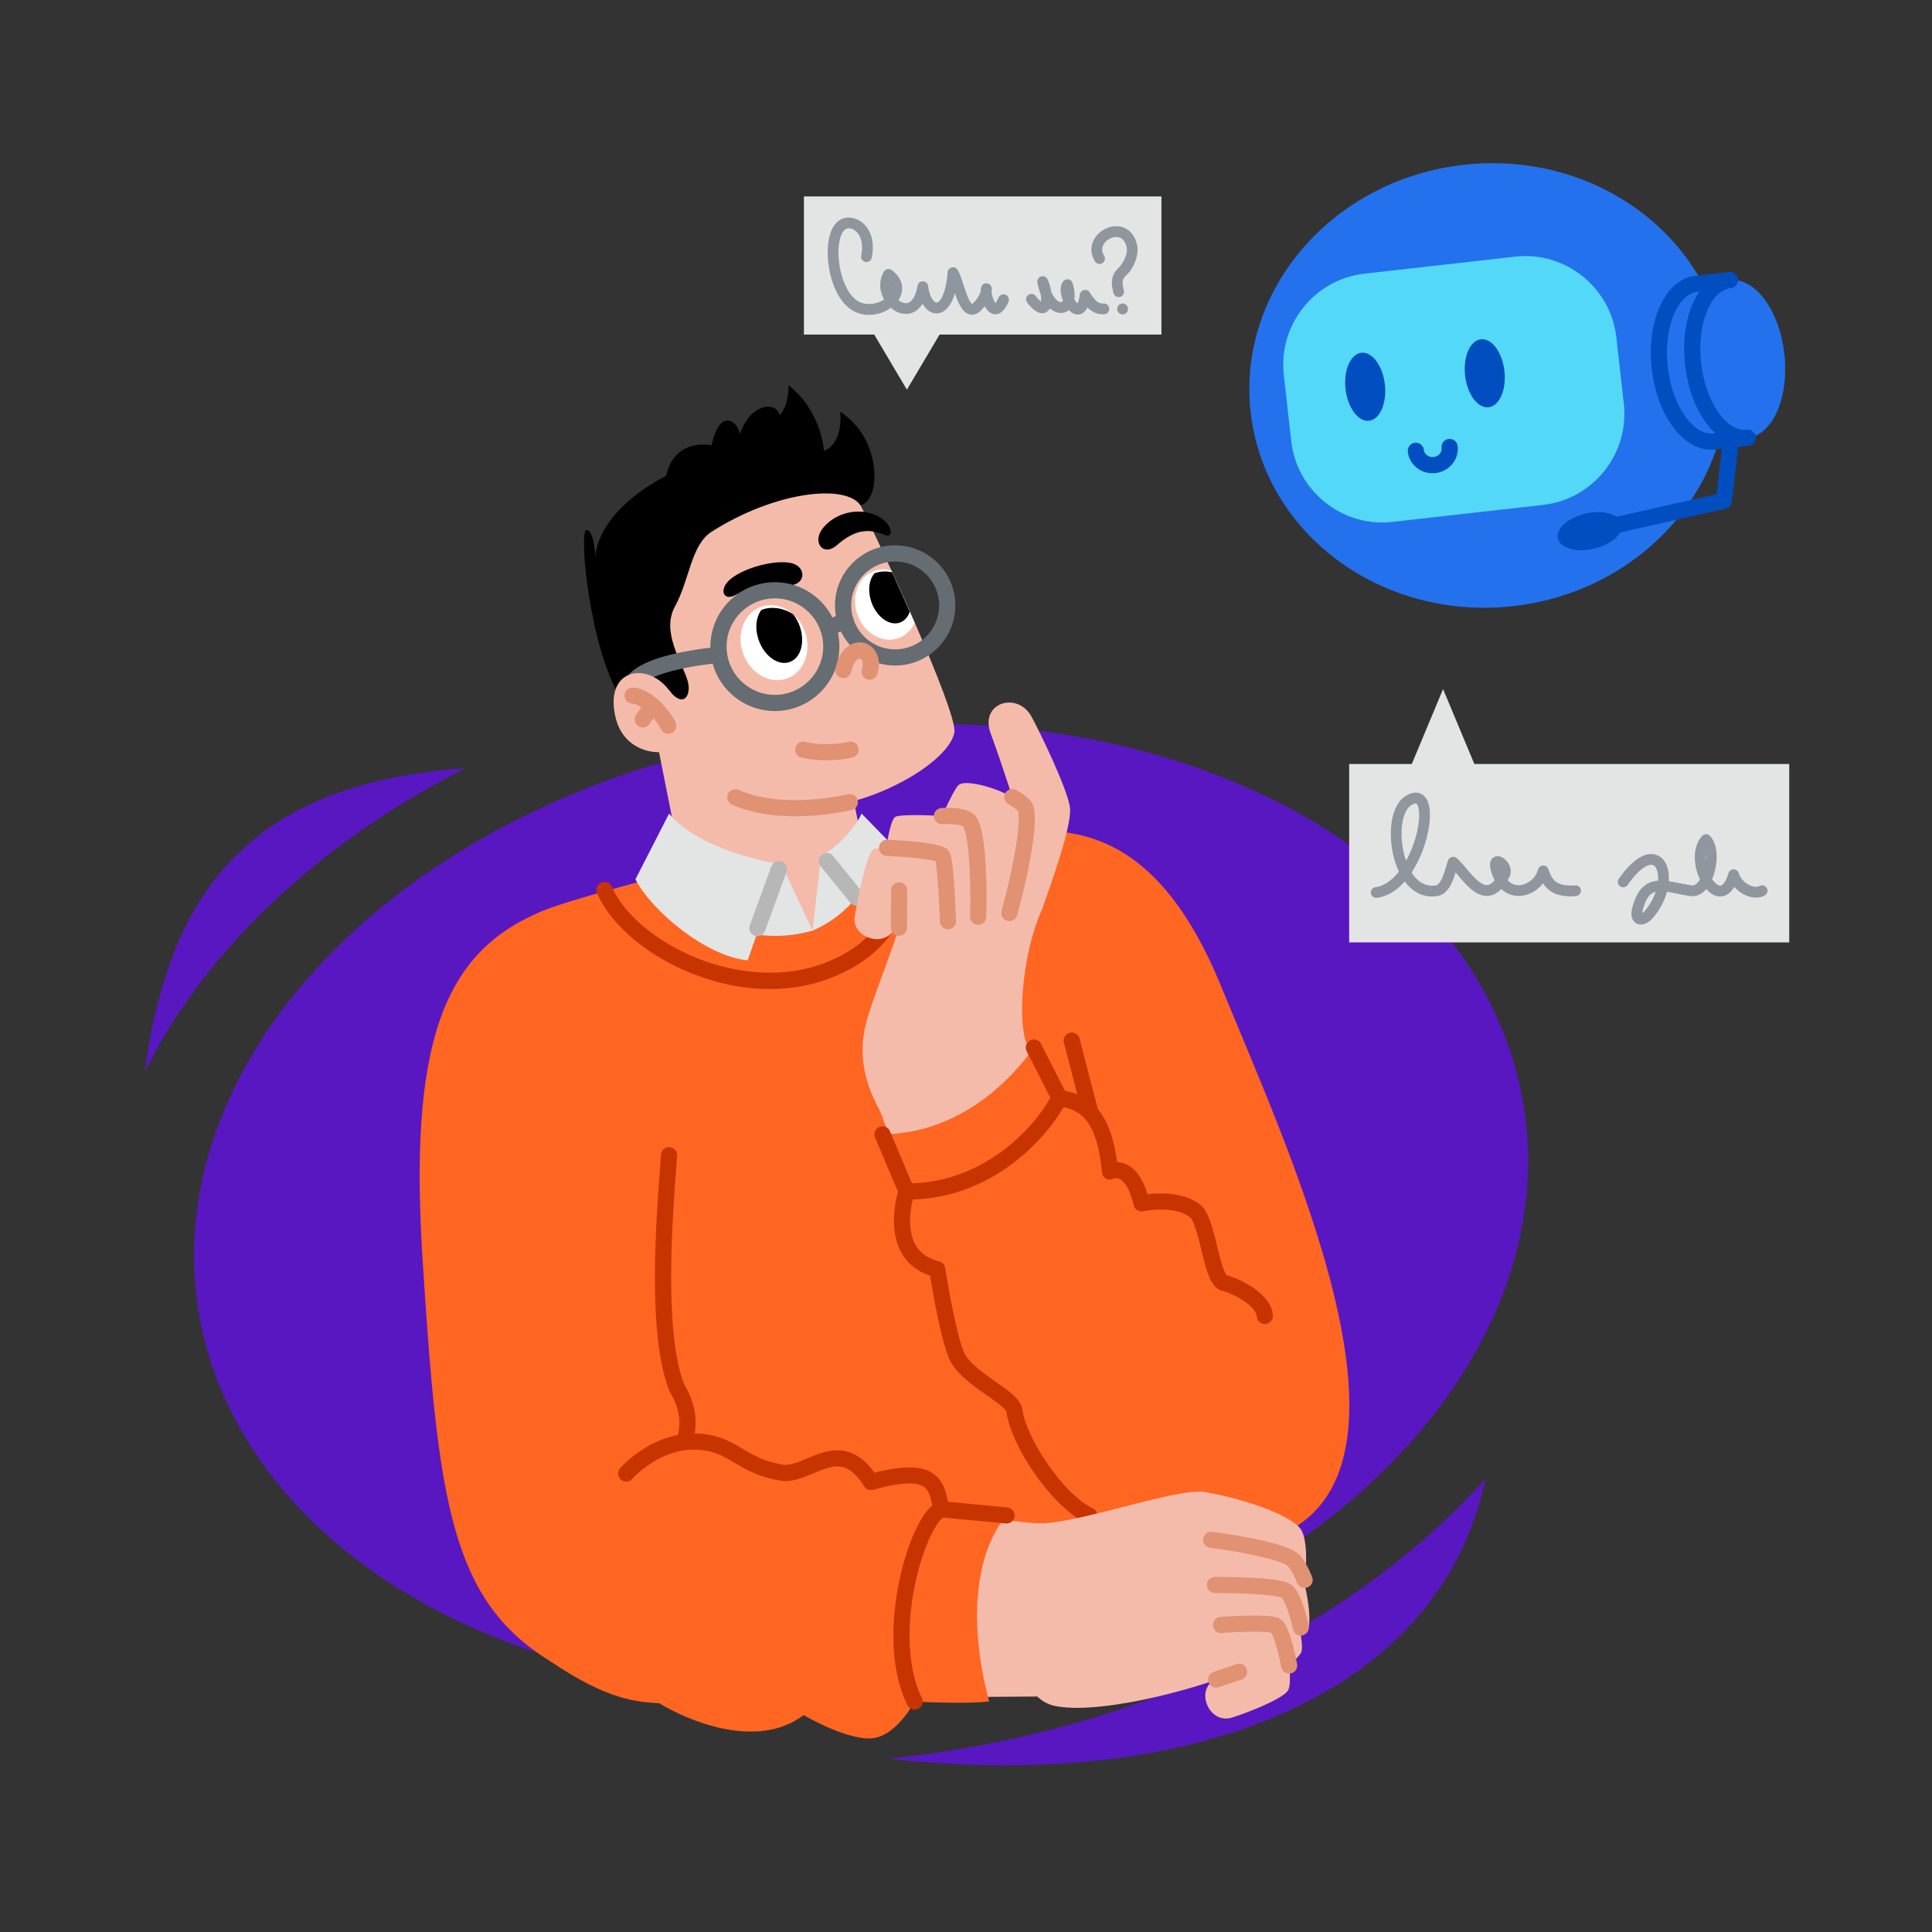 <svg xmlns="http://www.w3.org/2000/svg" width="3000" height="3000" xmlns:v="https://vecta.io/nano"><rect width="100%" height="100%" fill="#333333" stroke="none"/><g transform="matrix(1.668 0 0 1.667 225 1123.333)"><svg width="1288.153" height="970.521"><g fill="#5917c1"><path d="M739.373 958.354a1009.304 1009.304 0 0 1-47.917 5.91c288.244 32.309 515.331-61.395 556.441-260.7-113.282 126.71-294.739 223.189-508.524 254.79zM298.632 41.624C158.37 51.6 66.302 104.091 24.064 221.629 12.155 254.77 4.085 289.284 0 324.5 55.558 211.687 161.148 111.556 298.632 41.624z"/><ellipse cx="666.978" cy="451.499" rx="624.389" ry="446.883" transform="matrix(.989 -.146 .146 .989 -58.853 102.385)"/></g></svg></g><g transform="matrix(1.674 0 0 1.672 651.667 598.333)"><svg width="862.338" height="1256.622"><clipPath id="A"><ellipse cx="328.526" cy="239.024" rx="30.364" ry="35.363" transform="matrix(.939 -.345 .345 .939 -62.259 127.899)"/></clipPath><clipPath id="B"><path d="M434.074 164.196l29.941 67.312c18.464 43.139-50.015 39.946-70.104-8.363s28.797-83.671 40.163-58.949z"/></clipPath><clipPath id="C"><ellipse cx="432.726" cy="203.636" rx="28.491" ry="33.181" transform="matrix(.939 -.345 .345 .939 -43.674 161.649)"/></clipPath><g fill="#f62"><path d="M551.541 413.753c47.986-.83 129.337-8.631 191.744 144.042s196.619 440.461 59.559 507.708c-119.058 58.415-153.265-84.434-171.922-135.499-19.136-52.377-72.778-257.426-78.35-299.773-17.932-76.007-9.879-168.275-1.031-216.478z"/><path d="M243.835 450.494s-112.053 28.473-134.098 39.495 11.915 649.241 67.049 676.024c105.712 51.352 482.275-15.366 526.309-65.214 30.149-34.129-86.34-437.211-98.281-492.322s-19.289-198.398-53.274-194.724-140.89 12.201-140.89 12.201z"/></g><path d="M364.403 506.402c-45.613 9.055-111.761-11.546-120.816-57.158l-26.995-135.98c-9.055-45.613 20.581-89.929 66.193-98.984s89.929 20.581 98.984 66.193l26.995 135.98c9.056 45.612-2.857 66.935-44.361 89.949z" fill="#f4bbab"/><g fill="#e3e5e5"><path d="m364.403 506.402 8.115-69.753c27.318-11.987 36.207-15.708 34.158-30.717l24.158 18.393c-10.584 36.717-31.481 67.082-66.431 82.077zm0 0-28.89-61.504c-39.601-7.252-76.308-7.248-103.377-41.454l-19.27 55.134c49.148 40.546 96.864 63.301 151.537 47.824z"/><path d="M335.513 444.898s-74.659-10.937-104.134-47.198l-31.226 61.041c15.07 29.534 65.866 71.775 104.1 75.253zm37.006-8.249c18.561-9.087 34.158-30.718 37.359-38.95l24.7 25.37c8.115 26.233-1.958 54.582-10.823 78.038z"/></g><path d="M313.29 511.591a7.5 7.5 0 0 1-7.046-10.069l19.917-54.685a7.499 7.499 0 0 1 9.614-4.48 7.5 7.5 0 0 1 4.48 9.614l-19.917 54.686a7.506 7.506 0 0 1-7.048 4.934zm91.754-28.429a7.485 7.485 0 0 1-5.84-2.79l-27.337-33.866a7.5 7.5 0 1 1 11.672-9.422l27.337 33.866a7.5 7.5 0 0 1-5.832 12.212z" fill="#b7b7b7"/><path d="M408.878 111.381c14.353 27.43 91.091 193.322 87.081 211.372-5.597 25.193-61.182 59.274-113.284 67.839-48.08 7.904-118.234 4.409-163.338-78.918s-17.385-180.527 42.81-214.816c60.394-34.402 130.101-17.259 146.731 14.523z" fill="#f4bbab"/><path d="M231.065 282.92c13.637 17.967 21.377 4.808 17.507-8.478-4.964-17.041-24.717-45.345-11.865-68.863 13.95-25.527 14.835-57.32 34.185-69.66 58.953-37.595 124.16-44.619 137.986-24.539 19.508-4.654 19.911-62.187-18.804-86.751 0 0 3.65 28.819-15.051 36.26 0 0-2.168-37.095-32.839-60.889 0 0 .785 18.382-8.385 27.69-2.591-12.824-26.694-11.803-36.768 17.463-1.751-11.629-18.715-25.063-26.216 10.554 0 0-34.46-7.775-42.198 28.442 0 0-59.818 27.955-65.783 74.143 0 0-1.014-24.294-8.218-23.87s2.986 109.765 31.781 156.035c16.759 26.931 44.668-7.537 44.668-7.537zm107.05-97.195c20.544 2.38 22.055-17.346 6.164-20.726-15.752-3.351-45.462 5.123-57.144 16.017-9.575 8.93-5.369 19.885 5.897 13.643 14.294-7.92 28.098-10.902 45.083-8.934zm48.791-37.186c-12.666 11.109-23.666-3.202-12.362-16.542 14.578-17.204 41.226-19.264 56.153-6.632 7.417 6.276 9.186 16.996.208 13.37-14.841-5.996-27.326-4.819-43.999 9.804z"/><g fill="#656c72"><path d="M329.494 302.487c-32.987 0-59.824-26.837-59.824-59.824s26.837-59.824 59.824-59.824 59.824 26.837 59.824 59.824-26.837 59.824-59.824 59.824zm0-104.648c-24.716 0-44.824 20.108-44.824 44.824s20.108 44.824 44.824 44.824 44.824-20.108 44.824-44.824-20.108-44.824-44.824-44.824zm111.568 62.377c-30.773 0-55.81-25.036-55.81-55.81s25.036-55.81 55.81-55.81 55.81 25.036 55.81 55.81-25.036 55.81-55.81 55.81zm0-96.619c-22.502 0-40.81 18.307-40.81 40.81s18.307 40.81 40.81 40.81 40.81-18.307 40.81-40.81-18.307-40.81-40.81-40.81z"/><path d="M378.938 233a7.5 7.5 0 0 1-6.889-4.529 7.499 7.499 0 0 1 3.912-9.858l15.945-6.886a7.5 7.5 0 1 1 5.946 13.77l-15.945 6.886a7.48 7.48 0 0 1-2.969.617zm-181.943 52.076a7.474 7.474 0 0 1-3.152-.699 7.5 7.5 0 0 1-3.646-9.96c5.246-11.308 21.378-19.753 49.318-25.821 19.208-4.171 36.878-5.627 37.621-5.687a7.5 7.5 0 0 1 1.209 14.951c-.173.014-17.544 1.452-35.788 5.425-31.646 6.893-37.663 15.095-38.753 17.445a7.504 7.504 0 0 1-6.809 4.346z"/></g><path d="M417.348 273.456a7.5 7.5 0 0 1-7.143-9.794c1.526-4.754.621-7.936-.617-9.215-.828-.855-1.612-.758-2.13-.609-2.193.626-5.363 4.164-7.076 12.074a7.5 7.5 0 1 1-14.66-3.174c2.684-12.393 9.106-20.895 17.621-23.324 6.169-1.758 12.533-.039 17.024 4.602 5.595 5.781 7.136 14.839 4.121 24.231a7.506 7.506 0 0 1-7.14 5.209zm-39.451 74.763c-9.241 0-18.164-.995-24.139-2.655a7.5 7.5 0 0 1 4.015-14.453c8.152 2.264 27.298 3.352 39.962-.021a7.5 7.5 0 0 1 3.861 14.495c-6.892 1.836-15.423 2.634-23.699 2.634z" fill="#e09273"/><path d="M226.625 277.779c-21.319-20.689-55.144-11.277-44.826 31.033 8.276 33.937 44.136 35.861 54.481 28.275s10.153-40.085-9.655-59.308z" fill="#f4bbab"/><g fill="#e09273"><path d="M230.621 323.65a7.5 7.5 0 0 1-6.78-4.285c-1.777-3.741-6.11-9.909-11.788-15.253-5.476-5.154-10.989-8.295-14.748-8.402a7.5 7.5 0 0 1-7.283-7.711 7.485 7.485 0 0 1 7.711-7.283c17.239.492 34.604 21.571 39.658 32.216a7.5 7.5 0 0 1-6.77 10.718z"/><path d="M206.957 317.739a7.501 7.501 0 0 1-6.171-11.754l8.846-12.85a7.501 7.501 0 0 1 12.356 8.506l-8.846 12.85a7.493 7.493 0 0 1-6.185 3.248zm141.317 82.477c-19.26 0-39.948-2.665-58.46-10.737a7.5 7.5 0 1 1 5.996-13.75c34.435 15.016 78.512 8.972 101.722 4.034a7.5 7.5 0 0 1 3.121 14.671c-12.892 2.743-31.821 5.782-52.379 5.782z"/></g><ellipse cx="328.526" cy="239.024" fill="#fff" rx="30.364" ry="35.363" transform="matrix(.939 -.345 .345 .939 -62.259 127.899)"/><ellipse clip-path="url(#A)" cx="333.382" cy="230.276" rx="20.085" ry="28.407" transform="matrix(.939 -.345 .345 .939 -58.946 129.037)"/><g clip-path="url(#B)"><ellipse cx="432.726" cy="203.636" fill="#fff" rx="28.491" ry="33.181" transform="matrix(.939 -.345 .345 .939 -43.674 161.649)"/><ellipse clip-path="url(#C)" cx="436.306" cy="195.605" rx="18.371" ry="26.364" transform="matrix(.939 -.345 .345 .939 -40.686 162.391)"/></g><path d="M324.724 560.635c-24.337 0-49.701-5.152-74.626-15.395-40.154-16.5-72.934-44.669-85.547-73.515a7.499 7.499 0 0 1 3.867-9.876 7.497 7.497 0 0 1 9.876 3.867c11.114 25.417 40.812 50.573 77.505 65.651 40.546 16.661 83.845 18.666 118.792 5.5 51.325-19.335 72.916-57.229 64.173-112.626a7.501 7.501 0 0 1 14.817-2.339c12.465 78.978-33.199 113.744-73.701 129.002-17.248 6.496-35.881 9.731-55.156 9.731z" fill="#c83400"/><path d="M109.737 489.989C20.756 528.546-9.897 614.123 2.711 812.021c14.217 223.154 25.856 315.808 117.793 372.481 89.972 55.463 136.339-144.223 123.578-213.135 0 0 13.876-21.694-5.185-39.561-17.785-26.799-13.792-123.782-7.576-216.944 7.575-105.919-52.763-213.754-121.584-224.873z" fill="#f62"/><path d="M647.265 779.797a7.5 7.5 0 0 1-7.25-5.603l-42.477-163.901a7.501 7.501 0 0 1 14.554-3.631l42.434 163.733a7.5 7.5 0 0 1-5.356 9.155 7.503 7.503 0 0 1-1.905.247zM245.224 989.026a7.5 7.5 0 0 1-7.019-10.14c8.374-22.275-5.331-42.601-5.471-42.804a7.789 7.789 0 0 1-.773-1.421c-20.652-50.191-12.887-155.265-9.155-205.76l1.029-14.507a7.501 7.501 0 0 1 14.971.937l-1.041 14.675c-3.347 45.28-11.162 151.035 7.798 198.284 2.996 4.653 16.947 28.567 6.683 55.872a7.505 7.505 0 0 1-7.022 4.864z" fill="#c83400"/><path d="m426.861 673.497 52.245 136.668c35.68 90.299 189.335 29.958 153.655-60.341l-70.778-140.999c-37.109-79.051-172.231-14.379-135.122 64.672z" fill="#f4bbab"/><g fill="#f62"><path d="M802.844 1065.502c-41.08 20.045-128.149.162-164.799-14.478s-73.111-37.203-86.437-98.952c-10.592-26.908-42.785-28.63-51.693-47.412-10.124-21.347-13.215-56.685-19.847-83.79-22.689-8.699-42.331-23.205-28.415-72.24 67.978-16.363 108.696-55.026 141.814-86.908 31.772 3.076 44.934 29.309 46.907 68.297 15.696-6.281 23.153 7.234 29.228 29.707 0 0 40.037-3.22 49.161 6.62s14.354 66.101 27.529 67.29 28.072 8.017 44.202 43.748c22.764 50.426 28.356 187.177 12.35 188.118z"/><path d="M451.654 748.631 429.321 695.6c56.908-.429 106.527-33.197 140.405-80.495l23.743 46.618c-30.336 53.169-81.671 85.274-141.815 86.908z"/></g><path d="M620.937 1057.039a7.483 7.483 0 0 1-3.132-.689c-29.283-13.485-68.499-68.451-73.616-103.184-.827-3.08-11.24-10.39-18.129-15.228-11.763-8.258-25.095-17.618-32.478-29.261-8.471-13.361-17.411-64.994-20.168-81.919-12.077-4-21.056-11.236-26.729-21.56-11.384-20.713-5.417-47.448-2.989-56.144l-21.287-50.545a7.5 7.5 0 0 1 13.824-5.822l22.333 53.031a7.503 7.503 0 0 1 .194 5.309c-.09.27-9.242 28.256 1.093 46.989 4.369 7.919 11.565 13.012 22 15.569a7.5 7.5 0 0 1 5.626 6.132c4.088 26.291 12.799 71.51 18.77 80.927 5.781 9.117 17.813 17.564 28.428 25.017 12.85 9.021 23 16.147 24.351 25.318 4.381 29.735 40.25 80.323 65.051 91.744a7.5 7.5 0 0 1-3.142 14.316z" fill="#c83400"/><g fill="#f4bbab"><path d="M561.983 608.825c-7.535-27.365-1.317-84.934 15.169-121.978s-122.326-15.651-132.572 16.897-24.86 66.543-30.631 89.271c-6.255 24.635-3.587 50.982 12.911 80.483 12.99 23.226 135.123-64.673 135.123-64.673z"/><path d="M577.152 486.847c9.004-24.722 27.743-77.35 26.08-94.223s-29.292-73.385-35.779-85.095c-13.055-23.565-48.323-12.889-37.818 15.698 12.448 33.875 25.079 74.85 25.079 74.85l-24.312 84.245z"/><path d="M547.009 490.05c5.365-22.331 21.182-85.816 14.847-97.699s-52.263-28.289-61.772-21.311c-5.312 3.898-25.571 51.173-29.066 59.306-7.89 18.361 26.351 34.161 35.89 13.811 5.311-11.33 11.699-23.947 11.699-23.947l-14.213 65.715z"/><path d="M518.061 493.51c1.72-17.771-.369-81.726-7.816-88.134s-62.384-7.666-68.788-4.786-10.918 45.263-12.904 54.89c-4.674 22.651 33.341 31.521 38.518 8.413 3.006-13.418 3.005-21.176 3.005-21.176l6.229.375-.421 56.767z"/><path d="M490.063 497.724c-1.018-13.384-.572-55.844-5.56-61.09s-57.366-9.217-63.561-5.787-13.368 39.893-17.254 61.721c-4.037 22.679 33.922 32.087 38.676 6.114 2.725-14.886 2.353-29.563 2.353-29.563l-.137 34.624z"/></g><path d="M547.013 497.552a7.501 7.501 0 0 1-7.238-9.482c7.955-29.062 18.96-79.449 15.154-92.752-1.219-1.381-5.277-4.317-8.92-6.427a7.502 7.502 0 0 1-2.735-10.247 7.498 7.498 0 0 1 10.242-2.74c8.791 5.078 13.983 9.791 15.433 14.008 7.022 20.424-11.018 88.649-14.705 102.118a7.506 7.506 0 0 1-7.231 5.522zm-28.947 3.458a7.5 7.5 0 0 1-7.501-7.729c.879-28.81-.575-73.569-6.53-83.686-2.153-1.613-11.279-2.615-19.067-2.07-4.128.288-7.716-2.821-8.009-6.95a7.5 7.5 0 0 1 6.941-8.012c7.809-.562 26.63-.823 32.695 8.82 10.701 17.017 9.344 79.919 8.963 92.356a7.5 7.5 0 0 1-7.492 7.271zm-28.008 4.214a7.501 7.501 0 0 1-7.492-7.255c-.724-22.197-2.449-48.416-4.133-56.104-6.56-1.958-27.633-4.002-45.27-4.807a7.5 7.5 0 0 1 .683-14.984c50.777 2.313 54.73 7.523 56.63 10.027 1.648 2.172 3.699 4.875 5.689 36.45l1.393 28.93a7.5 7.5 0 0 1-7.5 7.743zm-12.071-64.95zm-33.406 70.97h-.03a7.5 7.5 0 0 1-7.47-7.53l.137-34.625a7.5 7.5 0 0 1 7.5-7.47h.03a7.5 7.5 0 0 1 7.47 7.53l-.137 34.625a7.5 7.5 0 0 1-7.5 7.47z" fill="#e09273"/><g fill="#c83400"><path d="M783.923 871.759a7.5 7.5 0 0 1-7.479-7.044c-.244-4.003-4.34-9.062-11.24-13.882-7.502-5.239-15.918-8.635-20.845-9.95-10.762-2.873-14.518-18.38-19.273-38.014-2.491-10.284-6.66-27.497-10.73-30.454-15.515-11.271-42.856-5.427-43.129-5.366-4.015.881-7.998-1.624-8.928-5.624-4.07-17.509-9.814-22.7-12.876-24.236-2.819-1.416-5.167-.658-5.718-.44-2.19 1.243-4.685 1.203-6.934.051-2.278-1.167-3.617-3.518-3.86-6.065-5.087-53.255-23.442-57.549-38.191-60.999a198.925 198.925 0 0 1-3.077-.737 7.498 7.498 0 0 1-4.857-3.871l-23.743-46.618a7.5 7.5 0 1 1 13.366-6.807l22.171 43.531c15.643 3.664 40.897 10.081 48.359 66.138 2.578.103 5.498.673 8.57 2.102 8.655 4.023 15.232 13.354 19.597 27.775 11.092-1.349 32.716-2.12 48.067 9.033 8.533 6.199 12.399 22.16 16.492 39.058 2.214 9.142 5.893 24.329 8.998 27.171 13.731 3.798 41.557 17.624 42.754 37.294a7.5 7.5 0 0 1-7.494 7.954z"/><path d="M452.855 756.135a176.87 176.87 0 0 1-1.26-.005 7.501 7.501 0 0 1-7.441-7.559c.033-4.143 3.462-7.473 7.559-7.441l1.083.005c30.539 0 60.498-10.137 86.713-29.352 19.965-14.634 37.64-34.625 47.281-53.477a7.5 7.5 0 0 1 13.354 6.83c-16.15 31.583-67.637 90.999-147.289 90.999z"/></g><path d="M571.808 1056.917 426.23 1042.2c-96.712-8.606-112.428 168.001-15.716 176.607l157.831-1.063c87.323 1.881 90.787-158.947 3.463-160.827z" fill="#f4bbab"/><g fill="#f62"><path d="M120.504 1184.503c55.643 37.914 82.699 38.111 101.789 39.528 23.045 14.005 89.098 44.77 133.895 10.952 0 0 44.408 26.153 67.055 20.956 20.867-4.789 35.907-33.522 35.907-33.522-8.21-59.954 1.065-119.458 24.773-178.593-2.969-27.011-11.975-44.251-65.317-25.323 0 0-15.682-25.809-35.678-20.895s-31.215 17.209-47.476 12.163-52.692-27.125-75.931-28.67c-32.737-2.176-53.474 17.91-67.894 29.511-53.931 43.389-83.496 102.692-71.123 173.893z"/><path d="M483.921 1043.824c-29.169 11.574-52.068 124.604-24.773 178.593 0 0 50.64 2.601 69.104-.245-19.036-70.6-13.994-136.407 16.073-172.635z"/></g><g fill="#f4bbab"><path d="M571.808 1056.917c35.936 1.832 130.895-33.885 157.023-29.032 25.26 4.692 44.548 158.08 25.526 167.924s-116.17 39.125-163.407 31.016c-64.381-11.051-19.142-169.908-19.142-169.908z"/><path d="M728.832 1027.885c35.423 6.147 76.572 20.457 87.583 33.234s5.444 70.279-7.464 81.536c-5.791 5.05-47.962-1.29-58.412-2.714-26.17-3.565-23.927-40.536 3.272-39.184l27.2 1.352 1.502-11.111-47.133-9.16z"/><path d="M734.211 1072.207c16.865-.188 68.913 13.435 77.479 20.141 8.54 6.687 17.512 54.955 11.846 63.596-3.995 6.091-33.273 19.636-40.369 23.099-20.897 10.199-38.908-24.355-16.626-36.391 21.078-11.385 18.294-10.882 18.294-10.882l-4.737-9.014-41.823-2.265z"/><path d="M737.741 1114.148c14.507-1.326 60.983 2.123 66.621 6.029s17.257 49.407 13.222 56.78-26.122 24.701-31.797 29.026c-16.265 12.394-39.017-16.52-18.499-33.457l13.783-11.065-2.225-7.606-34.539 4.878z"/><path d="M743.212 1151.303c12.254-1.973 41.491-1.198 50.431.512s17.933 52.502 11.382 60.899-40.26 21.083-51.43 24.531c-22.364 6.904-34.833-27.71-14.765-35.308 11.003-4.166 21.284-7.162 21.284-7.162l-11.586-3.654z"/></g><path d="M820.843 1116.886a7.502 7.502 0 0 1-7.028-4.881c-.029-.078-3.247-8.575-8.151-15.191-3.837-4.315-33.872-12.279-72.397-17.167a7.5 7.5 0 0 1-6.497-8.384c.521-4.109 4.269-7.023 8.384-6.497.715.091 17.725 2.262 36.081 5.882 34.988 6.899 43.218 12.835 46.479 17.234 6.194 8.357 9.996 18.455 10.155 18.881a7.5 7.5 0 0 1-4.407 9.648 7.456 7.456 0 0 1-2.619.475zm-3.524 44.151a7.503 7.503 0 0 1-7.342-6.008c-2.912-14.285-7.619-26.329-10.319-28.993-5.539-2.841-36.275-4.547-61.866-4.388h-.052a7.5 7.5 0 0 1-.05-15 671.54 671.54 0 0 1 30.887.611c29.901 1.339 37.217 4.265 40.669 7.227 8.764 7.52 14.026 30.646 15.43 37.555a7.5 7.5 0 0 1-7.357 8.996zm-10.818 35.372a7.503 7.503 0 0 1-7.365-6.129c-2.581-13.863-6.8-28.205-9.311-31.854-7.16-1.721-38.058-.539-45.772.33a7.501 7.501 0 0 1-1.681-14.906c2.979-.336 14.083-1.037 25.601-1.239 23.118-.412 27.072 1.538 28.975 2.472 4.295 2.108 8.122 7.087 12.833 24.533 2.445 9.056 4.036 17.564 4.102 17.922a7.5 7.5 0 0 1-7.382 8.871zm-17.051-38.463zm-50.62 51.493a7.5 7.5 0 0 1-2.391-14.61l21.284-7.162a7.5 7.5 0 0 1 4.784 14.217l-21.284 7.162a7.52 7.52 0 0 1-2.393.393z" fill="#e09273"/><g fill="#c83400"><path d="M459.154 1229.919a7.499 7.499 0 0 1-6.725-4.17c-10.186-20.541-14.518-47.839-12.526-78.943 1.625-25.371 7.484-52.483 16.077-74.385 4.476-11.407 11.197-25.192 19.507-32.112-1.86-8.979-3.351-14.647-8.222-17.615-7.461-4.544-23.153-3.525-46.645 3.032a7.501 7.501 0 0 1-8.386-3.264c-15.672-25.211-28.922-19.645-47.257-11.94-9.915 4.166-20.169 8.469-30.801 6.641-19.948-3.438-31.765-10.417-42.191-16.575-9.929-5.864-18.504-10.93-33.021-12.007-35.467-2.644-61.426 26.661-61.684 26.957a7.497 7.497 0 0 1-10.582.729 7.5 7.5 0 0 1-.729-10.581c1.255-1.441 31.222-35.238 74.104-32.064 18.015 1.337 28.958 7.8 39.54 14.051 9.771 5.771 19.874 11.737 37.109 14.708 6.316 1.082 14.151-2.203 22.444-5.688 17.466-7.338 41.091-17.26 62.7 13.169 25.476-6.545 42.462-6.522 53.202.022 10.798 6.579 13.194 18.151 15.12 27.45l1.032 4.77a7.5 7.5 0 0 1-4.639 8.732c-2.843 1.079-9.621 9.177-16.638 27.063-16.263 41.451-22.885 103.258-4.076 141.186a7.5 7.5 0 0 1-3.387 10.051 7.463 7.463 0 0 1-3.326.783z"/><path d="M544.335 1057.038c-.236 0-.475-.012-.715-.034l-60.404-5.713a7.5 7.5 0 0 1 1.412-14.934l60.404 5.713a7.5 7.5 0 0 1-.697 14.968z"/></g></svg></g><g transform="matrix(1.67 0 0 1.671 1940 253.333)"><svg width="498.119" height="413.015"><ellipse cx="222.213" cy="206.508" fill="#2471ed" rx="222.391" ry="206.276" transform="matrix(.994 -.112 .112 .994 -21.748 26.211)"/><path d="m247.22 86.88-140.278 15.824c-46.455 5.241-80.177 47.537-74.936 93.993l6.966 61.749c5.241 46.455 47.537 80.177 93.993 74.936l140.278-15.824c46.455-5.241 80.177-47.537 74.936-93.993l-6.966-61.749c-5.241-46.455-47.537-80.176-93.993-74.936z" fill="#54d8f7"/><g fill="#2471ed"><path d="m446.706 108.654-31.018 3.499c-23.386 2.638-38.645 37.569-34.081 78.02s27.22 71.105 50.606 68.467l31.018-3.499z"/><ellipse cx="454.968" cy="181.898" rx="42.612" ry="73.708" transform="matrix(.994 -.112 .112 .994 -17.523 52.147)"/></g><g fill="#004ebf"><path d="M460.379 262.802c-26.481.003-50.328-32.036-55.208-75.287-5.104-45.25 12.771-83.164 40.693-86.314a7.5 7.5 0 1 1 1.681 14.905c-18.913 2.134-31.492 34.065-27.47 69.727s23.389 63.978 42.313 61.855a7.5 7.5 0 1 1 1.681 14.905c-1.231.14-2.466.209-3.69.209z"/><path d="M429.333 266.302c-12.8 0-25.286-7.441-35.514-21.279-10.329-13.975-17.313-33.156-19.666-54.009s.183-41.108 7.139-57.033c7.554-17.293 19.471-27.692 33.554-29.28l31.019-3.5a7.495 7.495 0 0 1 8.293 6.612 7.5 7.5 0 0 1-6.612 8.293l-31.019 3.5c-8.538.963-16.169 8.201-21.489 20.379-5.918 13.547-8.042 31.072-5.98 49.347s8.036 34.886 16.823 46.775c7.9 10.688 16.961 16.039 25.489 15.08l31.019-3.499a7.5 7.5 0 1 1 1.681 14.905l-31.019 3.499a32.89 32.89 0 0 1-3.718.21z"/><ellipse cx="107.697" cy="207.718" rx="18.393" ry="31.77" transform="matrix(.994 -.112 .112 .994 -22.606 13.382)"/><ellipse cx="218.832" cy="195.181" rx="18.393" ry="31.77" transform="matrix(.994 -.112 .112 .994 -20.5 25.761)"/><path d="M170.283 288.145c-5.155 0-10.125-1.646-14.227-4.751-4.94-3.74-8.036-9.134-8.719-15.187a7.5 7.5 0 1 1 14.905-1.681c.218 1.93 1.236 3.673 2.868 4.909 1.745 1.321 3.958 1.909 6.235 1.65s4.304-1.321 5.71-2.998c1.316-1.568 1.92-3.494 1.703-5.424a7.5 7.5 0 1 1 14.905-1.681c.683 6.053-1.134 12-5.116 16.747-3.892 4.638-9.403 7.572-15.521 8.262-.917.102-1.832.154-2.743.154zm167.695 56.396a7.5 7.5 0 0 1-1.64-14.818l97.944-22.049 6.127-51.681c.488-4.114 4.221-7.055 8.331-6.565a7.5 7.5 0 0 1 6.565 8.331l-6.752 56.95a7.499 7.499 0 0 1-5.801 6.434l-103.121 23.214a7.552 7.552 0 0 1-1.653.184z"/><ellipse cx="316.352" cy="341.983" rx="30.351" ry="16.771" transform="matrix(.975 -.223 .223 .975 -68.237 79.072)"/></g></svg></g><g transform="matrix(1.668 0 0 1.673 1248.333 305)"><svg width="332.82" height="179.371"><path d="M332.82 0H0v128.245h65.452l30.408 51.126 30.408-51.126H332.82z" fill="#e3e5e5"/><g fill="#8f969e"><path d="M60.668 109.93c-3.956 0-7.836-.713-11.448-2.137-17.837-7.033-26.519-32.766-27.036-53.698-.423-17.104 4.304-29.163 12.968-33.084 5.842-2.647 13.359-1.366 19.151 3.259 3.998 3.193 12.856 12.773 8.771 32.717a5.001 5.001 0 0 1-9.797-2.007c2.096-10.229.196-18.574-5.214-22.895-3.281-2.62-6.777-2.875-8.787-1.964-3.781 1.712-7.441 9.712-7.094 23.728.44 17.856 7.848 39.571 20.706 44.641 6.274 2.474 15.403 1.463 21.769-2.833-4.691-8.287-4.842-17.885-.22-25.787a5 5 0 0 1 7.305-1.483c9.646 7.192 12.321 17.022 7.156 26.297a23.22 23.22 0 0 1-.94 1.54c2.786 2.25 5.912 3.284 8.52 2.66 4.345-1.036 7.729-6.838 9.285-15.918.419-2.448 2.545-4.191 5.058-4.153a4.998 4.998 0 0 1 4.835 4.411c1.17 9.901 5.351 15.335 7.814 15.335h.028c2.061-.035 8.377-5.288 10.297-28.184a5 5 0 0 1 9.16-2.328c2.035 3.096 3.641 8.043 5.5 13.771 1.617 4.982 5.368 16.542 8.054 17.905 2.454-1.169 7.208-8.032 8.181-12.01-.024-1.25.061-2.346.253-3.204a5.011 5.011 0 0 1 5.165-3.897 5 5 0 0 1 4.686 4.461c.113 1.06.058 2.208-.14 3.411.279 3.23 1.995 8.625 3.624 10.489.592-.647 1.631-2.08 2.929-5.104a5 5 0 0 1 9.189 3.945c-4.955 11.539-10.757 12.419-14.751 11.127-3.099-1.004-5.524-3.742-7.297-7.096-2.532 3.331-5.438 6.014-8.01 7.125-.047.021-.095.04-.143.059-2.625 1.041-5.332.97-7.826-.205-5.612-2.642-8.928-10.508-11.809-19.007-4.808 16.389-12.955 18.673-16.894 18.74-5.318.058-9.964-3.227-13.268-8.938-3.791 6.087-8.465 8.243-11.604 8.991-5.945 1.42-12.514-.596-17.857-5.226-2.547 1.836-5.451 3.364-8.591 4.485-3.84 1.374-7.796 2.061-11.678 2.061zm20.42-26.9c.044.877.162 1.739.342 2.579a7.723 7.723 0 0 0-.342-2.579zm173.85 26.606c-2.858 0-5.722-1.444-8.294-4.156-3.125 2.602-7.202 3.36-11.356 2.073-2.249-.697-4.373-1.932-6.33-3.641-.735 1.355-1.716 2.476-2.985 3.269-7.504 4.686-15.444-5.252-18.052-8.518a5 5 0 1 1 7.812-6.242c2.291 2.867 3.917 4.37 4.941 5.151.219-1.509.192-3.808-.144-6.395-1.337-3.339-2.413-7.088-3.177-11.176a4.998 4.998 0 0 1 9.435-3.058c1.427 3.015 2.742 7.225 3.454 11.588 2.694 6.164 5.997 8.846 8.006 9.469 1.376.424 1.911-.106 2.167-.362s.511-.625.744-1.128c-2.31-5.792-3.425-13.051.206-17.695a5 5 0 0 1 8.717 1.605c1.739 5.637 2.277 10.791 1.651 15.116 1.033 1.842 2.115 3.138 2.867 3.754.561-.919 1.56-3.173 2.267-8.238a5 5 0 0 1 9.209-1.931c4.845 7.863 8.211 10.555 12.869 10.269a5.02 5.02 0 0 1 5.293 4.688 5 5 0 0 1-4.688 5.294c-6.903.42-11.929-2.639-15.603-6.374-1.487 3.058-3.751 5.708-7.238 6.451a8.506 8.506 0 0 1-1.771.187zm38.05-16.198a5 5 0 0 1-4.884-3.954l-.263-1.188c-1.169-5.217-2.937-13.1 3.537-20.508a5.04 5.04 0 0 1 .497-.494c5.235-4.521 10.169-14.638 8.446-20.422a5.073 5.073 0 0 1-.061-.22c-1.288-5.176-3.907-8.15-7.783-8.841-4.557-.809-10.154 1.754-13.016 5.968-1.667 2.455-3.021 6.405-.004 11.281a5 5 0 0 1-8.504 5.262c-4.488-7.253-4.402-15.33.235-22.16 5.099-7.512 14.574-11.704 23.042-10.195 7.74 1.379 13.46 7.269 15.708 16.167 2.291 7.941-1.342 21.719-11.228 30.467-2.705 3.27-2.222 6.553-1.111 11.508l.283 1.281a5.002 5.002 0 0 1-4.894 6.048z"/><circle cx="296.679" cy="104.455" r="5.069"/></g></svg></g><g transform="matrix(1.67 0 0 1.67 2095 1070)"><svg width="409.16" height="235.562"><path d="M116.375 69.635 87.297 0 58.22 69.635H0v165.927h409.16V69.635z" fill="#e3e5e5"/><path d="M25.139 194.145a5.001 5.001 0 0 1-.653-9.957c8.211-1.092 15.617-6.695 21.783-14.524a71.232 71.232 0 0 1-2.176-5.116c-8.685-22.794-7.442-55.103 8.227-65.019 7.815-4.946 13.084-3.354 16.127-1.15 10.734 7.777 5.606 31.989 3.779 39.225-3.03 11.995-8.015 23.529-14.174 32.869 7.641 12.217 16.929 12.979 22.358 12.081 4.706-.778 7.708-10.773 9.694-17.388.649-2.161 1.262-4.203 1.908-5.932a5.002 5.002 0 0 1 3.386-3.08 5.003 5.003 0 0 1 4.474.968c2.844 2.339 5.821 5.864 8.974 9.597 5.79 6.854 13.722 16.256 19.82 15.524 2.124-.249 4.347-1.771 6.584-4.479a41.026 41.026 0 0 1-2.819-6.665c-.892-2.734-3.605-11.057 1.868-14.625 3.025-1.971 7.083-1.242 10.594 1.904 4.083 3.657 7.123 10.271 4.15 16.152a68.06 68.06 0 0 1-1.726 3.205c2.933 3.137 6.575 4.738 10.709 4.59 7.838-.252 15.562-6.629 17.584-14.518a5 5 0 0 1 9.562-.411c2.85 8.138 5.791 16.544 24.949 15.104a4.999 4.999 0 1 1 .754 9.97c-17.528 1.33-25.838-4.379-30.626-11.914-5.254 6.862-13.42 11.49-21.902 11.763-6.443.21-12.267-2.077-16.947-6.431-3.553 3.721-7.389 5.796-11.572 6.286-11.443 1.34-20.968-9.94-28.624-19.004l-2.269-2.672c-2.823 9.178-6.946 20.274-16.896 21.919-11.906 1.972-22.483-2.894-30.355-13.576-7.768 8.788-16.617 14.026-25.883 15.258a4.75 4.75 0 0 1-.662.046zm36.721-87.856c-.95 0-2.474.602-4.191 1.688-9.705 6.143-11.927 31.353-4.75 51.597 4.257-7.657 7.544-16.233 9.612-24.421 4.587-18.16 1.955-27.297.05-28.677-.174-.125-.418-.187-.721-.187zm209.425 112.642a8.727 8.727 0 0 1-3.949-.926c-1.573-.789-6.537-4.093-4.36-13.489 4.528-19.553 13.733-25.478 24.176-26.316.315-4.063-.116-7.647-1.194-10.384-1.062-2.696-2.586-4.181-4.528-4.411-4.198-.496-12.32 4.174-22.554 18.773a5 5 0 0 1-8.188-5.74c14.308-20.41 25.254-23.747 31.92-22.964 5.714.678 10.208 4.47 12.654 10.676 1.531 3.885 2.253 8.876 1.889 14.487 3.326.458 6.667 1.144 9.928 1.812 3.713.762 7.552 1.549 11.434 2.083 3.265.448 6.017-2.876 7.661-5.518-5.81-12.113-7.642-29.702 1.952-40.394a4.999 4.999 0 0 1 3.64-1.66c1.383-.052 2.729.535 3.692 1.54 4.195 4.377 6.393 11.698 6.191 20.615-.153 6.73-1.642 13.726-4.145 19.652 2.798 4.172 5.768 6.197 7.653 6.046 2.017-.172 5.063-3.314 7.563-11.62a5 5 0 0 1 9.625.174c1.16 4.427 5.483 9.06 10.515 11.267 1.97.864 5.733 2.068 8.812.434a5 5 0 0 1 4.689 8.832c-5.039 2.675-11.26 2.638-17.517-.107-4.122-1.809-7.825-4.592-10.697-7.895-3.939 6.611-8.533 8.571-12.142 8.879-4.87.418-9.788-2.044-14.019-6.809-4.223 4.902-9.4 7.221-14.835 6.469-4.207-.578-8.209-1.399-12.08-2.193-3.519-.722-6.699-1.374-9.574-1.794-2.106 7.816-6.223 16.191-12.926 24.117-3.501 4.137-7.558 6.364-11.286 6.364zm13.684-30.405c-5.705 1.541-9.536 6.523-12.25 18.246a11.29 11.29 0 0 0-.262 1.591c.653-.415 1.515-1.113 2.478-2.253 4.792-5.666 8.071-11.778 10.034-17.584zm46.553-35.475c-.251 2.08-.252 4.266-.038 6.473.188-2.249.202-4.441.038-6.473z" fill="#8f969e"/></svg></g></svg>
